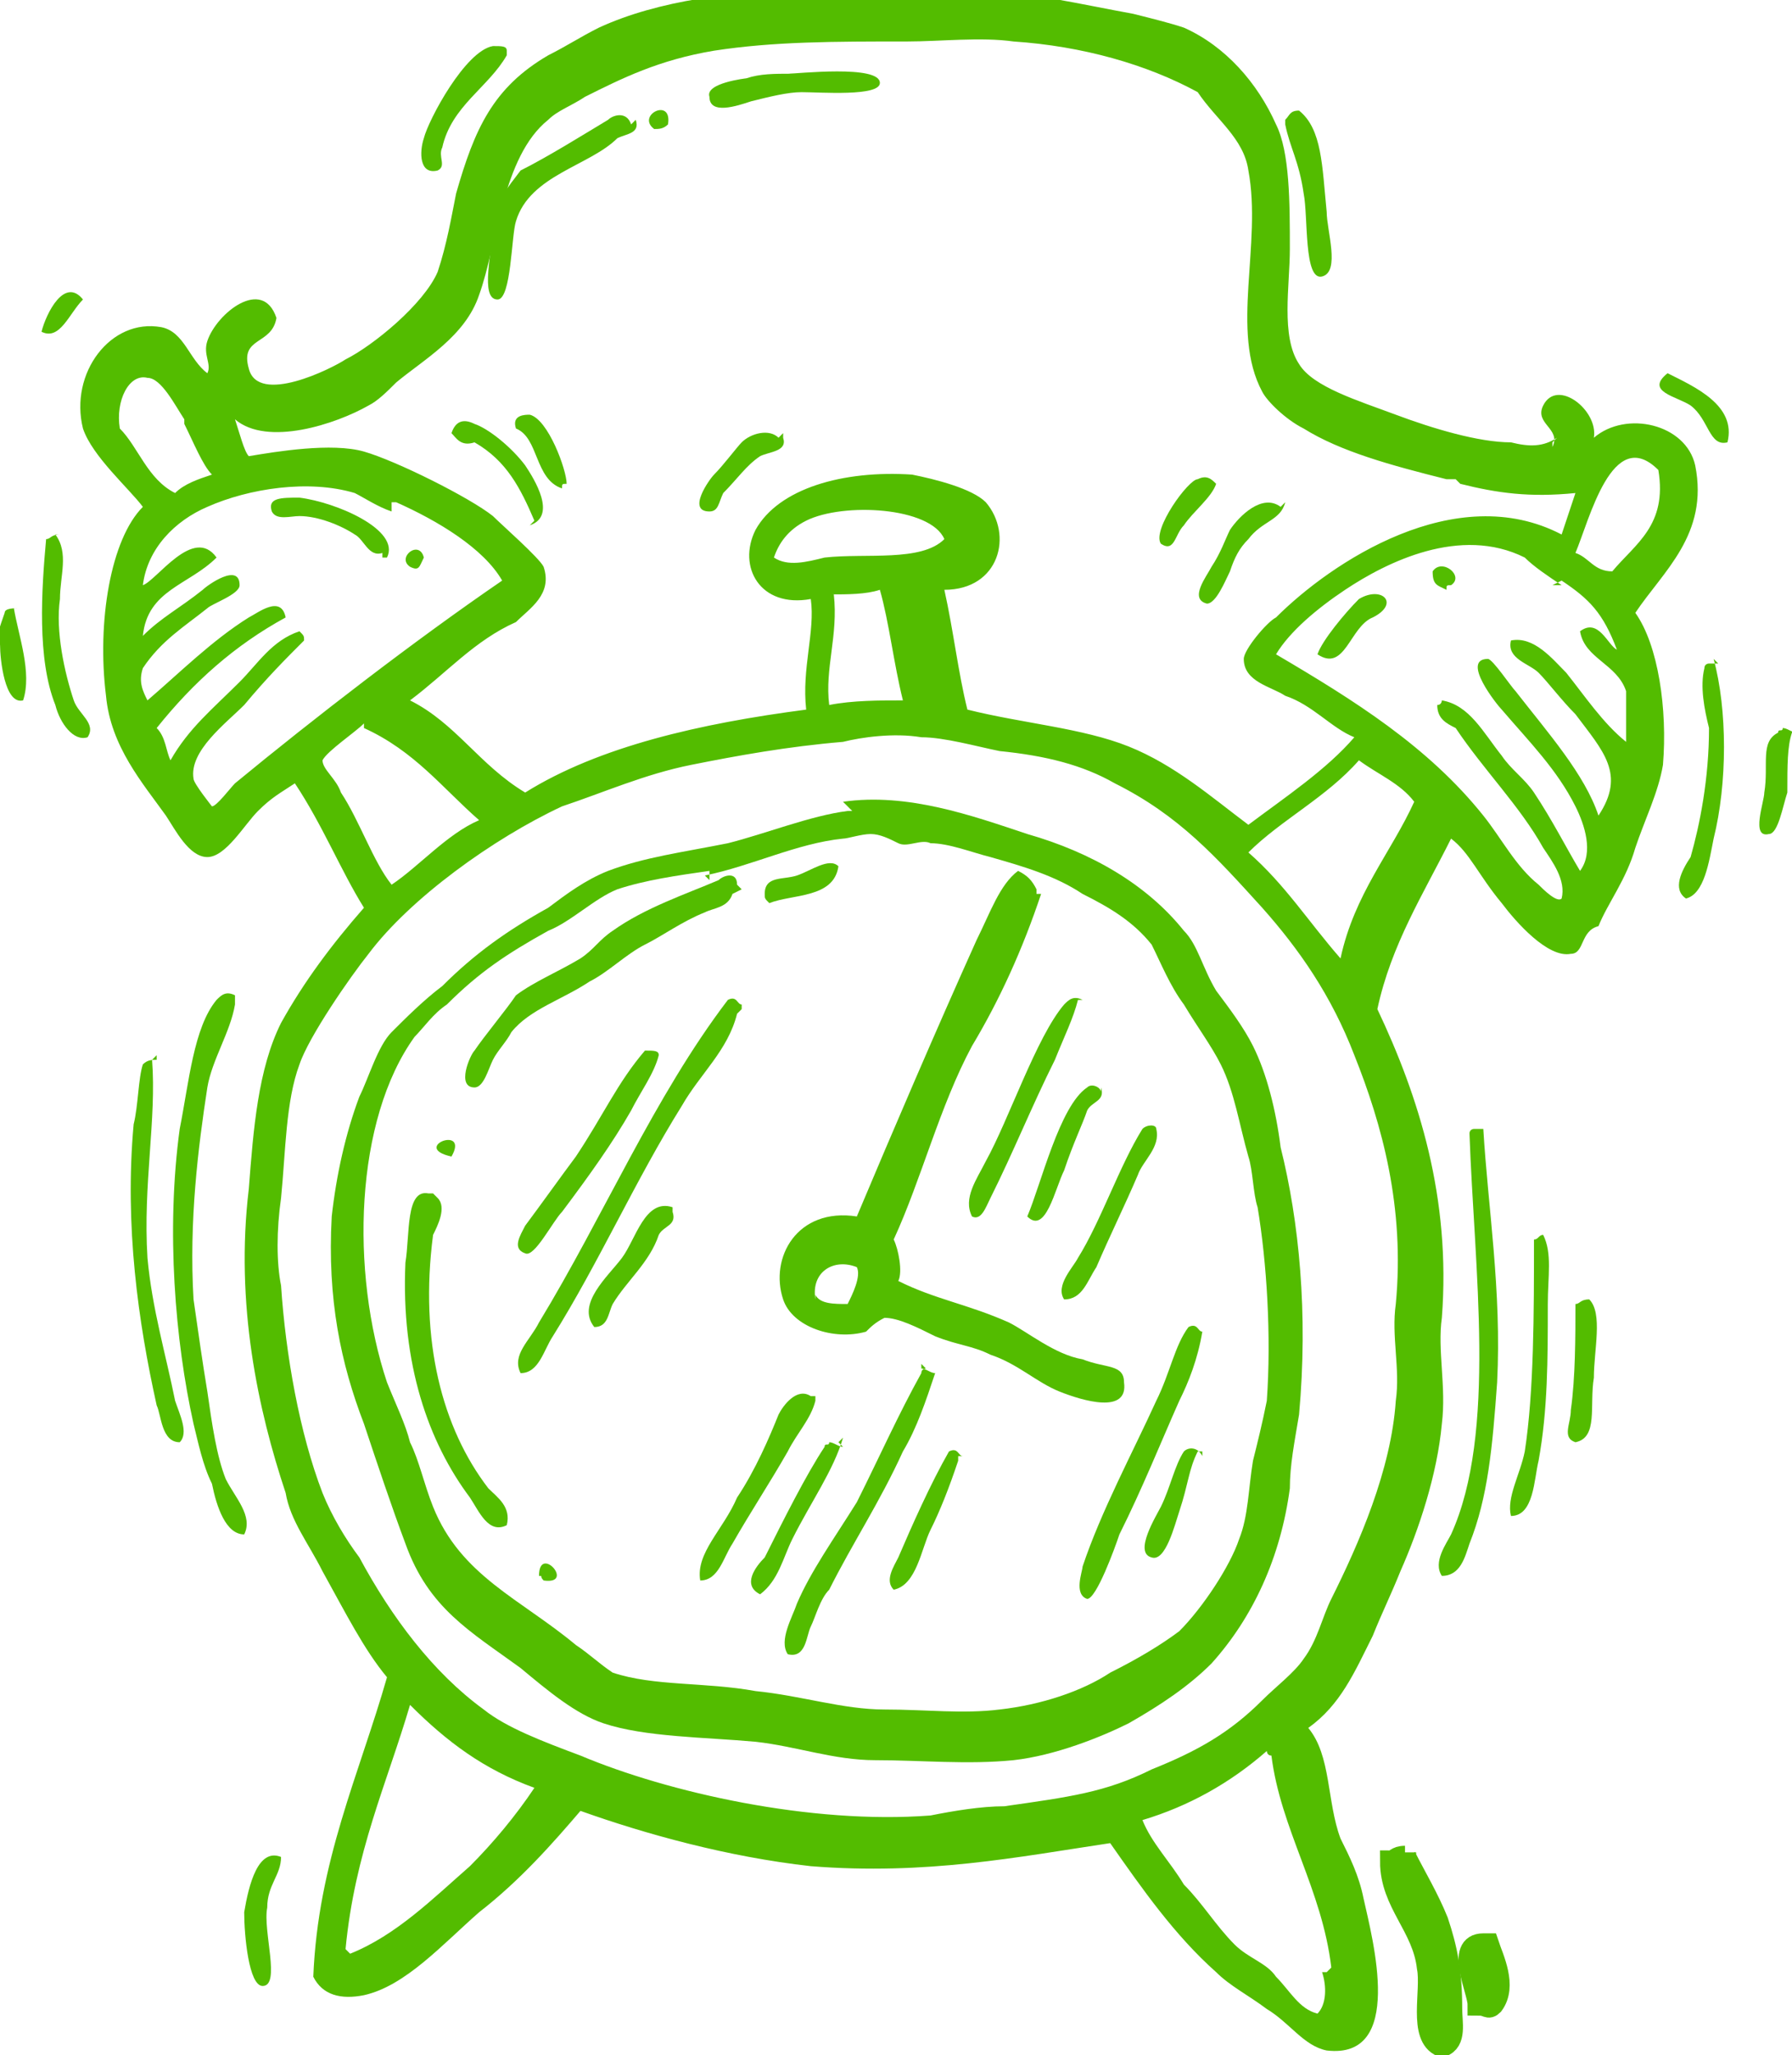 <?xml version="1.0" encoding="UTF-8"?>
<!DOCTYPE svg PUBLIC "-//W3C//DTD SVG 1.1//EN" "http://www.w3.org/Graphics/SVG/1.1/DTD/svg11.dtd">
<!-- Creator: CorelDRAW X6 -->
<svg xmlns="http://www.w3.org/2000/svg" xml:space="preserve" width="6.125mm" height="7.022mm" version="1.1" style="shape-rendering:geometricPrecision; text-rendering:geometricPrecision; image-rendering:optimizeQuality; fill-rule:evenodd; clip-rule:evenodd"
viewBox="0 0 389 446"
 xmlns:xlink="http://www.w3.org/1999/xlink">
 <defs>
  <style type="text/css">
   <![CDATA[
    .str0 {stroke:#53BC00;stroke-width:4.844}
    .fil0 {fill:#53BC00}
   ]]>
  </style>
 </defs>
 <g id="Слой_x0020_1">
  <g id="_1354810208">
   <g id="_182819376">
    <path class="fil0" d="M289 427c-2,-17 -11,-30 -13,-46 -1,0 -1,-1 -1,-1 -8,7 -17,12 -27,15 2,5 6,9 9,14 4,4 7,9 11,13 3,3 7,4 9,7 3,3 5,7 9,8 2,-2 2,-6 1,-9l1 0zm-213 -3c10,-4 18,-12 26,-19 5,-5 10,-11 14,-17 -11,-4 -19,-10 -27,-18 -5,17 -12,32 -14,53l0 0zm219 -259c-7,8 -17,13 -24,20 8,7 13,15 20,23 3,-14 11,-23 16,-34 -3,-4 -8,-6 -12,-9l-1 0zm-145 1c-10,2 -19,6 -28,9 -15,7 -33,20 -42,32 -4,5 -13,18 -15,24 -3,8 -3,19 -4,29 -1,7 -1,14 0,19 1,15 4,32 9,45 2,5 5,10 8,14 7,13 16,25 27,33 5,4 13,7 21,10 19,8 50,15 76,13 5,-1 11,-2 16,-2 14,-2 22,-3 32,-8 10,-4 17,-8 24,-15 3,-3 7,-6 9,-9 3,-4 4,-9 6,-13 6,-12 13,-28 14,-43 1,-7 -1,-14 0,-21 2,-21 -3,-39 -9,-54 -5,-13 -12,-23 -20,-32 -10,-11 -18,-20 -32,-27 -7,-4 -15,-6 -25,-7 -5,-1 -12,-3 -17,-3 -6,-1 -13,0 -17,1 -12,1 -23,3 -33,5l-1 0zm-71 -9c-2,2 -8,6 -9,8 0,2 3,4 4,7 4,6 7,15 11,20 6,-4 12,-11 19,-14 -8,-7 -14,-15 -25,-20l0 -1zm102 -28c1,9 -2,16 -1,24 5,-1 11,-1 16,-1 -2,-8 -3,-17 -5,-24 -3,1 -7,1 -11,1l1 0zm158 -2c-3,-2 -6,-4 -8,-6 -14,-7 -30,1 -39,7 -6,4 -12,9 -15,14 17,10 33,20 45,35 4,5 7,11 12,15 1,1 4,4 5,3 1,-4 -2,-8 -4,-11 -5,-9 -13,-17 -19,-26 -2,-1 -4,-2 -4,-5 1,0 1,-1 1,-1 6,1 9,7 13,12 2,3 5,5 7,8 4,6 7,12 10,17 3,-4 1,-10 -1,-14 -4,-8 -10,-14 -16,-21 -1,-1 -9,-11 -3,-11 1,0 5,6 6,7 7,9 15,18 18,27 6,-9 1,-14 -5,-22 -3,-3 -6,-7 -8,-9 -2,-2 -7,-3 -6,-7 5,-1 9,4 12,7 4,5 8,11 13,15 0,-4 0,-7 0,-11 -2,-6 -9,-7 -10,-13 4,-3 6,3 8,4 -3,-8 -6,-11 -12,-15l-2 1zm-164 -14c-4,2 -6,5 -7,8 3,2 7,1 11,0 9,-1 21,1 26,-4 -3,-7 -22,-8 -30,-4l-1 0zm-90 -2c-3,-1 -6,-3 -8,-4 -10,-3 -23,-1 -32,3 -7,3 -13,9 -14,17 3,-1 11,-13 16,-6 -6,6 -15,7 -16,17 4,-4 8,-6 13,-10 1,-1 8,-6 8,-1 0,2 -6,4 -7,5 -5,4 -10,7 -14,13 -1,3 0,5 1,7 7,-6 14,-13 22,-18 2,-1 7,-5 8,0 -11,6 -20,14 -28,24 2,2 2,5 3,7 4,-7 9,-11 15,-17 4,-4 7,-9 13,-11 1,1 1,1 1,2 -4,4 -8,8 -13,14 -4,4 -12,10 -11,16 0,1 4,6 4,6 1,0 4,-4 5,-5 17,-14 39,-31 58,-44 -4,-7 -14,-13 -23,-17l-1 0zm257 9c3,1 4,4 8,4 5,-6 12,-10 10,-22 -10,-10 -15,11 -18,18l0 0zm-302 -29c-2,-3 -5,-9 -8,-9 -4,-1 -7,5 -6,11 4,4 6,11 12,14 2,-2 5,-3 8,-4 -2,-2 -4,-7 -6,-11l0 -1zm274 13c-12,-3 -23,-6 -31,-11 -4,-2 -8,-6 -9,-8 -7,-13 0,-32 -3,-48 -1,-7 -7,-11 -11,-17 -11,-6 -25,-10 -40,-11 -7,-1 -16,0 -23,0 -16,0 -29,0 -42,2 -12,2 -20,6 -28,10 -3,2 -6,3 -8,5 -10,8 -11,27 -15,38 -3,9 -12,14 -18,19 -2,2 -4,4 -6,5 -7,4 -22,9 -29,3 1,3 2,7 3,8 6,-1 18,-3 25,-1 7,2 23,10 28,14 2,2 10,9 11,11 2,6 -3,9 -6,12 -9,4 -15,11 -23,17 10,5 15,14 25,20 16,-10 38,-15 61,-18 -1,-9 2,-17 1,-24 -11,2 -16,-7 -12,-15 5,-9 19,-13 34,-12 5,1 13,3 16,6 6,7 3,19 -9,19 2,9 3,18 5,26 12,3 25,4 35,8 10,4 18,11 26,17 8,-6 17,-12 23,-19 -5,-2 -9,-7 -15,-9 -3,-2 -9,-3 -9,-8 0,-2 5,-8 7,-9 12,-12 39,-30 62,-18 1,-3 2,-6 3,-9 -10,1 -17,0 -25,-2l-1 -1zm23 -7c2,-4 -4,-5 -2,-9 3,-6 12,1 11,7 7,-6 20,-3 22,6 3,15 -7,23 -13,32 5,7 7,21 6,33 -1,6 -4,12 -6,18 -2,7 -6,12 -8,17 -4,1 -3,6 -6,6 -5,1 -12,-7 -15,-11 -5,-6 -7,-11 -11,-14 -6,12 -13,23 -16,37 9,19 16,41 14,67 -1,7 1,15 0,23 -1,11 -5,23 -9,32 -2,5 -4,9 -6,14 -4,8 -7,15 -14,20 5,6 4,16 7,24 2,4 4,8 5,13 2,9 9,35 -8,33 -5,-1 -8,-6 -13,-9 -4,-3 -8,-5 -11,-8 -9,-8 -16,-18 -23,-28 -20,3 -40,7 -65,5 -18,-2 -36,-7 -50,-12 -6,7 -13,15 -22,22 -8,7 -16,16 -25,18 -5,1 -9,0 -11,-4 1,-25 10,-44 16,-65 -5,-6 -9,-14 -14,-23 -3,-6 -7,-11 -8,-17 -6,-18 -11,-41 -8,-66 1,-13 2,-26 7,-36 5,-9 11,-17 18,-25 -5,-8 -9,-18 -15,-27 -3,2 -5,3 -8,6 -3,3 -7,10 -11,10 -4,0 -7,-6 -9,-9 -5,-7 -12,-15 -13,-26 -2,-16 1,-34 8,-41 -3,-4 -11,-11 -13,-17 -3,-12 6,-24 17,-22 5,1 6,7 10,10 1,-2 -1,-4 0,-7 2,-6 12,-14 15,-5 -1,6 -8,4 -6,11 2,8 18,0 21,-2 6,-3 17,-12 20,-19 2,-6 3,-12 4,-17 4,-14 8,-23 20,-30 4,-2 7,-4 11,-6 13,-6 30,-8 44,-8 13,-1 25,0 39,0 9,0 22,3 33,5 4,1 8,2 11,3 9,4 16,12 20,21 3,6 3,17 3,27 0,8 -2,19 2,25 3,5 13,8 21,11 8,3 18,6 25,6 4,1 7,1 10,-1l-1 1z"/>
    <path class="fil0" d="M110 12c-4,7 -12,11 -14,20 -1,2 1,4 -1,5 -4,1 -4,-4 -3,-7 1,-4 9,-19 15,-20 2,0 3,0 3,1l0 1z"/>
    <path class="fil0" d="M171 16c2,0 20,-2 20,2 0,3 -13,2 -17,2 -3,0 -7,1 -11,2 -3,1 -9,3 -9,-1 -1,-3 8,-4 8,-4 3,-1 6,-1 10,-1l-1 0z"/>
    <path class="fil0" d="M145 27c-1,1 -2,1 -3,1 -4,-3 4,-7 3,-1z"/>
    <path class="fil0" d="M138 26c1,3 -2,3 -4,4 -6,6 -19,8 -22,18 -1,3 -1,17 -4,17 -4,0 -1,-11 -1,-16 1,-6 3,-8 6,-12 6,-3 14,-8 19,-11 1,-1 4,-2 5,1l1 -1z"/>
    <path class="fil0" d="M279 26c1,-1 1,-2 3,-2 5,4 5,12 6,22 0,4 3,13 -1,14 -4,1 -3,-13 -4,-18 -1,-7 -3,-10 -4,-15z"/>
    <path class="fil0" d="M18 65c-3,3 -5,9 -9,7 1,-4 5,-12 9,-7z"/>
    <path class="fil0" d="M375 96c-4,1 -4,-5 -8,-8 -3,-2 -10,-3 -5,-7 6,3 15,7 13,15z"/>
    <path class="fil0" d="M123 105c-1,0 -1,0 -1,1 -6,-2 -5,-11 -10,-13 -1,-3 2,-3 3,-3 4,1 8,12 8,15z"/>
    <path class="fil0" d="M116 113c-3,-7 -6,-13 -13,-17 -3,1 -4,-1 -5,-2 1,-3 3,-3 5,-2 3,1 8,5 11,9 2,3 7,11 1,13l0 0z"/>
    <path class="fil0" d="M170 95c1,3 -3,3 -5,4 -3,2 -5,5 -8,8 -1,2 -1,4 -3,4 -5,0 0,-7 1,-8 2,-2 5,-6 6,-7 2,-2 6,-3 8,-1l1 -1z"/>
    <path class="fil0" d="M264 105c-1,3 -5,6 -7,9 -2,2 -2,6 -5,4 -2,-3 6,-14 8,-14 2,-1 3,0 4,1l0 0z"/>
    <path class="fil0" d="M83 120c-3,1 -4,-3 -6,-4 -3,-2 -8,-4 -12,-4 -2,0 -5,1 -6,-1 -1,-3 2,-3 6,-3 8,1 22,7 19,13l-1 0z"/>
    <path class="fil0" d="M279 109c-1,4 -5,4 -8,8 -2,2 -3,4 -4,7 -1,2 -3,7 -5,7 -4,-1 0,-6 1,-8 2,-3 3,-6 4,-8 2,-3 7,-8 11,-5l1 -1z"/>
    <path class="fil0" d="M12 116c3,4 1,9 1,14 -1,7 1,16 3,22 1,3 5,5 3,8 -3,1 -6,-3 -7,-7 -4,-10 -3,-25 -2,-36 1,0 1,-1 3,-1l-1 0z"/>
    <path class="fil0" d="M92 121c-1,2 -1,3 -3,2 -3,-2 2,-6 3,-2z"/>
    <path class="fil0" d="M315 127c-1,0 -1,0 -1,1 -2,-1 -3,-1 -3,-4 2,-3 7,1 4,3z"/>
    <path class="fil0" d="M298 134c-5,2 -6,12 -12,8 1,-3 6,-9 9,-12 5,-3 9,1 3,4z"/>
    <path class="fil0" d="M3 132c1,6 4,14 2,20 -4,1 -5,-9 -5,-12 -1,-2 0,-4 1,-7 0,-1 2,-1 3,-1l0 0z"/>
    <path class="fil0" d="M372 143c3,11 3,27 0,39 -1,5 -2,12 -6,13 -3,-2 -1,-6 1,-9 2,-7 4,-17 4,-28 -1,-4 -2,-9 -1,-13 0,-1 1,-1 1,-1 1,0 2,0 2,0l-1 -1z"/>
    <path class="fil0" d="M389 159c-1,3 -1,7 -1,13 -1,3 -2,9 -4,9 -4,1 -1,-7 -1,-9 1,-6 -1,-11 3,-13 0,-1 1,0 1,-1 1,0 2,1 3,1l-1 0z"/>
    <path class="fil0" d="M154 189c-7,1 -14,2 -20,4 -5,2 -10,7 -15,9 -9,5 -15,9 -22,16 -3,2 -5,5 -7,7 -13,18 -14,51 -6,75 2,5 4,9 5,13 2,4 3,9 5,14 6,15 19,20 31,30 3,2 5,4 8,6 9,3 20,2 31,4 10,1 19,4 28,4 9,0 17,1 25,0 9,-1 18,-4 24,-8 6,-3 11,-6 15,-9 5,-5 11,-14 13,-20 2,-5 2,-11 3,-17 1,-4 2,-8 3,-13 1,-14 0,-30 -2,-42 -1,-3 -1,-8 -2,-11 -2,-7 -3,-14 -6,-20 -2,-4 -5,-8 -8,-13 -3,-4 -5,-9 -7,-13 -4,-5 -9,-8 -15,-11 -6,-4 -13,-6 -20,-8 -4,-1 -9,-3 -13,-3 -2,-1 -5,1 -7,0 -2,-1 -4,-2 -6,-2 -2,0 -5,1 -6,1 -10,1 -20,6 -30,8l1 1zm29 -15c14,-2 28,3 40,7 14,4 26,11 34,21 3,3 4,8 7,13 3,4 6,8 8,12 3,6 5,14 6,22 4,16 6,36 4,58 -1,6 -2,11 -2,16 -2,15 -8,28 -17,38 -5,5 -11,9 -18,13 -6,3 -16,7 -25,8 -10,1 -20,0 -30,0 -9,0 -17,-3 -26,-4 -11,-1 -24,-1 -33,-4 -6,-2 -12,-7 -18,-12 -11,-8 -20,-13 -25,-27 -3,-8 -6,-17 -9,-26 -5,-13 -8,-27 -7,-45 1,-9 3,-18 6,-26 2,-4 4,-11 7,-14 3,-3 7,-7 11,-10 7,-7 14,-12 23,-17 4,-3 8,-6 13,-8 8,-3 16,-4 26,-6 8,-2 18,-6 26,-7l1 0z"/>
    <path class="fil0" d="M182 188c-1,7 -10,6 -15,8 -1,-1 -1,-1 -1,-2 0,-4 4,-3 7,-4 3,-1 7,-4 9,-2l-1 0z"/>
    <path class="fil0" d="M177 281c1,2 4,2 7,2 1,-2 3,-6 2,-8 -5,-2 -10,1 -9,7l0 -1zm49 -87c-4,12 -9,23 -15,33 -7,13 -11,29 -17,42 1,2 2,7 1,9 8,4 15,5 24,9 4,2 10,7 16,8 5,2 9,1 9,5 1,7 -9,4 -14,2 -5,-2 -9,-6 -15,-8 -4,-2 -7,-2 -12,-4 -4,-2 -8,-4 -11,-4 -2,1 -3,2 -4,3 -7,2 -16,-1 -18,-7 -3,-9 3,-20 16,-18 8,-19 17,-40 26,-60 3,-6 5,-12 9,-15 2,1 3,2 4,4l0 1z"/>
    <path class="fil0" d="M159 194c-1,3 -4,3 -6,4 -5,2 -9,5 -13,7 -4,2 -8,6 -12,8 -6,4 -13,6 -17,11 -1,2 -3,4 -4,6 -1,2 -2,6 -4,6 -4,0 -1,-7 0,-8 2,-3 7,-9 9,-12 4,-3 9,-5 14,-8 3,-2 4,-4 7,-6 7,-5 16,-8 23,-11 1,-1 4,-2 4,1l1 1z"/>
    <path class="fil0" d="M234 217c-1,4 -3,8 -5,13 -5,10 -9,20 -14,30 -1,2 -2,5 -4,4 -2,-4 1,-8 3,-12 5,-9 11,-27 17,-34 1,-1 2,-2 4,-1l0 0z"/>
    <path class="fil0" d="M51 218c-1,6 -5,12 -6,18 -2,13 -4,29 -3,46 1,7 2,14 3,20 1,7 2,14 4,19 2,4 6,8 4,12 -4,0 -6,-6 -7,-11 -2,-4 -3,-9 -4,-13 -4,-18 -6,-42 -3,-64 2,-10 3,-22 8,-28 1,-1 2,-2 4,-1l0 1z"/>
    <path class="fil0" d="M160 220c-2,8 -8,13 -12,20 -10,16 -18,34 -28,50 -2,3 -3,8 -7,8 -2,-4 2,-7 4,-11 14,-23 25,-49 41,-70 2,-1 2,1 3,1l0 1z"/>
    <path class="fil0" d="M143 229c-1,4 -4,8 -6,12 -4,7 -9,14 -15,22 -2,2 -6,10 -8,9 -3,-1 -1,-4 0,-6 3,-4 8,-11 11,-15 6,-9 9,-16 15,-23 2,0 3,0 3,1l0 1z"/>
    <path class="fil0" d="M33 230c1,13 -2,27 -1,43 1,11 4,21 6,31 1,3 3,7 1,9 -4,0 -4,-6 -5,-8 -4,-18 -7,-39 -5,-61 1,-4 1,-10 2,-13 1,-1 2,-1 3,-1l0 -1z"/>
    <path class="fil0" d="M239 236c1,3 -2,3 -3,5 -1,3 -3,7 -5,13 -2,4 -4,14 -8,10 3,-7 7,-24 13,-28 1,-1 3,0 3,1l0 0z"/>
    <path class="fil0" d="M251 245c1,4 -3,7 -4,10 -3,7 -6,13 -9,20 -2,3 -3,7 -7,7 -2,-3 2,-7 3,-9 5,-8 9,-20 14,-28 1,-1 3,-1 3,0l0 1z"/>
    <path class="fil0" d="M320 245c1,0 2,0 2,0 1,17 4,35 3,55 -1,14 -2,25 -6,35 -1,3 -2,7 -6,7 -2,-3 1,-7 2,-9 10,-22 5,-58 4,-87 0,-1 1,-1 1,-1l0 0z"/>
    <path class="fil0" d="M98 251c-9,-2 4,-7 0,0l0 0z"/>
    <path class="fil0" d="M95 260c2,2 0,6 -1,8 -3,23 2,42 12,55 2,2 5,4 4,8 -4,2 -6,-3 -8,-6 -9,-12 -15,-29 -14,-51 1,-6 0,-16 5,-15l1 0z"/>
    <path class="fil0" d="M146 263c1,3 -2,3 -3,5 -2,6 -7,10 -10,15 -1,2 -1,5 -4,5 -4,-5 3,-11 6,-15 3,-4 5,-13 11,-11z"/>
    <path class="fil0" d="M335 268c2,4 1,9 1,15 0,12 0,23 -2,34 -1,4 -1,12 -6,12 -1,-4 2,-9 3,-14 2,-13 2,-30 2,-46 1,0 1,-1 2,-1 1,0 1,0 1,0l-1 0z"/>
    <path class="fil0" d="M345 282c3,3 1,11 1,17 -1,6 1,13 -4,14 -3,-1 -1,-4 -1,-7 1,-7 1,-16 1,-23 1,0 1,-1 3,-1l0 -1z"/>
    <path class="fil0" d="M261 289c-1,6 -3,11 -5,15 -4,9 -8,19 -13,29 -1,3 -5,14 -7,14 -3,-1 -1,-6 -1,-7 4,-12 11,-25 16,-36 3,-6 4,-12 7,-16 2,-1 2,1 3,1l0 0z"/>
    <path class="fil0" d="M200 297c1,0 2,1 3,1 -2,6 -4,12 -7,17 -5,11 -11,20 -16,30 -2,2 -3,6 -4,8 -1,2 -1,7 -5,6 -2,-3 1,-8 2,-11 3,-7 8,-14 13,-22 5,-10 9,-19 14,-28 0,-1 1,-1 1,-1l-1 -1z"/>
    <path class="fil0" d="M177 304c-1,4 -4,7 -6,11 -4,7 -8,13 -12,20 -2,3 -3,8 -7,8 -1,-6 5,-11 8,-18 4,-6 7,-13 9,-18 1,-2 4,-6 7,-4l1 0z"/>
    <path class="fil0" d="M183 312c-2,7 -7,14 -11,22 -2,4 -3,9 -7,12 -4,-2 -1,-6 1,-8 4,-8 9,-18 13,-24 0,-1 1,0 1,-1 1,0 2,1 3,1l-1 -1z"/>
    <path class="fil0" d="M260 315c-2,4 -2,7 -4,13 -1,3 -3,11 -6,10 -4,-1 1,-9 2,-11 2,-4 3,-9 5,-12 1,-1 3,-1 4,1l0 -1z"/>
    <path class="fil0" d="M208 317c-2,6 -4,11 -6,15 -2,4 -3,12 -8,13 -2,-2 0,-5 1,-7 3,-7 7,-16 11,-23 2,-1 2,1 3,1l-1 0z"/>
    <path class="fil0" d="M118 343c-1,-1 0,-1 -1,-1 0,-7 8,2 1,1z"/>
    <path class="fil0" d="M61 403c0,4 -3,6 -3,11 -1,5 3,17 -1,17 -3,0 -4,-11 -4,-16 1,-6 3,-14 8,-12l0 -1z"/>
    <path class="fil0 str0" d="M305 403c2,4 5,9 7,14 2,6 3,11 3,19 0,3 1,7 -2,8 -5,-2 -2,-12 -3,-17 -1,-9 -8,-14 -8,-23 1,0 1,-1 3,-1l0 -1z"/>
    <path class="fil0 str0" d="M323 422c1,3 4,9 1,13 -1,1 -1,0 -3,0 0,-3 -5,-13 1,-13l1 0z"/>
   </g>
  </g>
 </g>
</svg>

